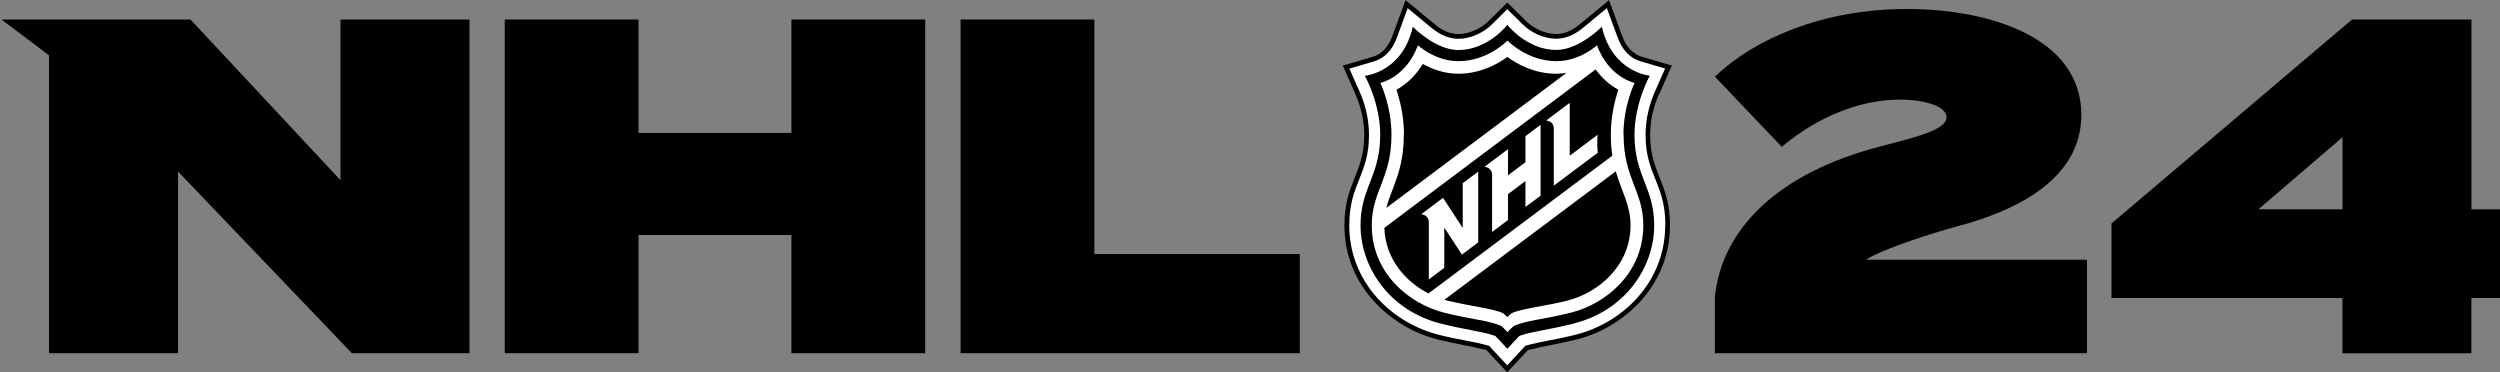 <?xml version="1.0" encoding="UTF-8" standalone="no"?>
<!-- Created with Inkscape (http://www.inkscape.org/) -->

<svg
   width="264.18mm"
   height="39.318mm"
   viewBox="0 0 264.18 39.318"
   version="1.1"
   id="svg5"
   inkscape:version="1.1.2 (b8e25be833, 2022-02-05)"
   sodipodi:docname="NHL 24.svg"
   xmlns:inkscape="http://www.inkscape.org/namespaces/inkscape"
   xmlns:sodipodi="http://sodipodi.sourceforge.net/DTD/sodipodi-0.dtd"
   xmlns="http://www.w3.org/2000/svg"
   xmlns:svg="http://www.w3.org/2000/svg">
  <rect x="0" y="0" width="264.18" height="39.318" fill="#808080" stroke="none"/>
  <sodipodi:namedview
     id="namedview7"
     pagecolor="#ffffff"
     bordercolor="#666666"
     borderopacity="1.0"
     inkscape:pageshadow="2"
     inkscape:pageopacity="0.0"
     inkscape:pagecheckerboard="0"
     inkscape:document-units="mm"
     showgrid="false"
     inkscape:zoom="0.32026164"
     inkscape:cx="85.867292"
     inkscape:cy="-118.65298"
     inkscape:window-width="1920"
     inkscape:window-height="1017"
     inkscape:window-x="-8"
     inkscape:window-y="-8"
     inkscape:window-maximized="1"
     inkscape:current-layer="layer1" />
  <defs
     id="defs2">
    <clipPath
       id="clip0_101_12030">
      <rect
         width="1088"
         height="164"
         fill="#ffffff"
         id="rect880"
         x="0"
         y="0" />
    </clipPath>
    <clipPath
       id="clip1_101_12030">
      <rect
         width="577"
         height="116"
         fill="#ffffff"
         transform="translate(516,19)"
         id="rect883"
         x="0"
         y="0" />
    </clipPath>
  </defs>
  <g
     inkscape:label="Layer 1"
     inkscape:groupmode="layer"
     id="layer1"
     transform="translate(14.45,-2.437)">
    <g
       style="fill:none"
       id="g924"
       transform="matrix(0.589,0,0,0.589,-390.845,-23.224)">
      <g
         clip-path="url(#clip0_101_12030)"
         id="g878">
        <g
           clip-path="url(#clip1_101_12030)"
           id="g876">
          <path
             d="m 990.768,84.024 c 12.432,-3.416 21.682,-9.586 21.682,-19.849 0,-13.775 -16.29,-18.995 -31.286,-18.995 -14.997,0 -27.346,5.301 -34.449,12.148 l 11.994,12.583 c 6.683,-5.639 14.399,-8.474 21.163,-8.474 4.456,0 8.394,1.192 8.394,3.158 0,2.304 -5.569,3.593 -12.09,5.301 -17.999,4.704 -28.202,14.629 -29.477,26.938 v 10.101 h 66.761 V 90.163 h -39.593 c 1.808,-1.369 9.427,-4.108 16.885,-6.154 z"
             fill="#ffffff"
             id="path828"
             style="fill:#000000;fill-opacity:1" />
          <path
             d="M 1082.44,81.108 V 47.066 h -21.42 l -43.16,36.588 v 13.372 h 41.43 v 9.925 h 23.14 v -9.925 h 10.54 V 81.124 h -10.54 z m -23.13,0 h -15.08 l 15.08,-12.921 z"
             fill="#ffffff"
             id="path830"
             style="fill:#000000;fill-opacity:1" />
          <path
             d="M 805.032,47.066 V 106.934 H 781.028 V 85.732 H 753.602 V 106.934 H 729.598 V 47.066 h 24.004 v 20.348 h 27.426 V 47.066 Z"
             fill="#ffffff"
             id="path832"
             style="fill:#000000;fill-opacity:1" />
          <path
             d="M 872.234,89.148 V 106.934 H 811.377 V 47.066 h 24.004 v 42.082 z"
             fill="#ffffff"
             id="path834"
             style="fill:#000000;fill-opacity:1" />
          <path
             d="m 700.122,47.066 v 28.823 l -26.91,-28.823 h -0.064 -25.312 -8.539 l 8.539,6.428 v 53.44 h 23.149 V 74.342 l 31.187,32.592 h 21.099 V 47.066 Z"
             fill="#ffffff"
             id="path836"
             style="fill:#000000;fill-opacity:1" />
          <path
             d="m 936.725,60.454 2.26,-5.123 -5.344,-1.563 c -1.63,-0.483 -2.825,-1.74 -3.567,-3.738 l -2.357,-6.444 -5.262,4.35 c -1.405,1.144 -2.809,1.74 -4.198,1.74 -1.856,0 -3.987,-0.902 -5.407,-2.304 l -3.39,-3.351 -3.39,3.351 c -1.421,1.402 -3.535,2.304 -5.408,2.304 -1.388,0 -2.809,-0.58 -4.197,-1.74 l -5.262,-4.35 -2.357,6.444 c -0.727,1.998 -1.921,3.254 -3.552,3.738 l -5.343,1.563 2.26,5.123 c 1.049,2.368 1.582,4.849 1.582,7.347 0,6.928 -3.551,8.523 -3.551,16.224 0,11.101 8.604,18.367 16.594,20.413 4.036,0.983 5.263,1.047 8.895,1.934 0.29,0.322 3.713,3.995 3.713,3.995 0,0 3.422,-3.673 3.712,-3.995 3.649,-0.887 4.859,-0.967 8.895,-1.934 7.991,-2.046 16.595,-9.312 16.595,-20.413 0,-7.701 -3.552,-9.28 -3.552,-16.224 0,-2.497 0.533,-4.978 1.582,-7.347 z"
             fill="#000000"
             id="path838" />
          <path
             d="m 937.822,84.008 c 0,-3.641 -0.823,-5.864 -1.679,-8.007 -0.92,-2.288 -1.872,-4.479 -1.872,-8.217 0,-2.948 0.71,-5.574 1.646,-7.701 l 1.857,-4.221 -4.375,-1.289 c -1.905,-0.564 -3.293,-1.998 -4.132,-4.269 l -1.938,-5.285 -4.31,3.561 c -1.42,1.176 -3.034,1.933 -4.762,1.933 -2.308,0 -4.584,-1.144 -6.021,-2.562 l -2.776,-2.739 -2.777,2.755 c -1.42,1.402 -3.713,2.562 -6.021,2.562 -1.727,0 -3.342,-0.773 -4.762,-1.933 l -4.31,-3.561 -1.937,5.284 c -0.84,2.272 -2.228,3.706 -4.133,4.269 l -4.391,1.289 1.873,4.221 c 0.936,2.127 1.647,4.737 1.647,7.701 0,7.218 -3.536,8.652 -3.536,16.224 0,2.304 0.388,4.463 1.098,6.461 2.389,6.734 8.378,11.455 14.835,13.114 4.133,1.048 6.07,1.144 9.153,2.014 0.403,0.419 3.261,3.496 3.261,3.496 0,0 2.857,-3.093 3.244,-3.512 3.084,-0.854 5.021,-0.966 9.153,-2.014 8.378,-2.159 15.933,-9.425 15.933,-19.575 z m -16.433,17.61 c -4.439,1.111 -7.49,1.401 -9.75,2.207 -0.291,0.274 -2.163,2.32 -2.163,2.32 0,0 -1.873,-2.03 -2.163,-2.304 -2.26,-0.805 -5.311,-1.095 -9.75,-2.207 -9.331,-2.352 -14.432,-10.198 -14.432,-17.642 0,-6.042 2.825,-8.362 3.422,-14.065 V 69.895 c 0.065,-0.661 0.113,-1.353 0.113,-2.111 0,-5.752 -2.76,-10.617 -2.76,-10.617 0,0 6.764,-0.596 8.604,-8.797 0,0 4.052,4.173 8.168,4.173 5.311,0 8.798,-4.511 8.798,-4.511 0,0 3.487,4.495 8.781,4.495 4.117,0 8.168,-4.173 8.168,-4.173 1.841,8.201 8.604,8.797 8.604,8.797 0,0 -2.744,4.866 -2.744,10.617 0,7.379 3.535,9.473 3.535,16.224 0,7.443 -5.101,15.257 -14.431,17.61 z"
             fill="#ffffff"
             id="path840" />
          <path
             d="m 901.47,84.476 -3.536,-5.413 -3.922,2.948 c 0,0 1.372,0.032 1.372,1.482 v 10.198 l 2.776,-2.078 v -7.202 l 3.164,4.833 2.922,-2.191 V 74.358 l -2.776,2.078 v 8.072 z"
             fill="#ffffff"
             id="path846" />
          <path
             d="m 912.72,72.666 -3.131,2.352 V 70.33 l -4.23,3.174 c 0,0 1.373,0.032 1.373,1.482 v 10.198 l 2.857,-2.143 v -4.64 l 3.131,-2.352 v 4.656 l 2.712,-2.03 V 65.964 l -2.712,2.03 v 4.688 z"
             fill="#ffffff"
             id="path848" />
          <path
             d="m 920.663,71.474 v -9.457 l -4.229,3.174 c 0,0 1.372,0.032 1.372,1.482 v 10.198 l 7.877,-5.897 c -0.177,-2.03 0,-3.238 0,-3.238 l -5.02,3.77 z"
             fill="#ffffff"
             id="path850" />
          <path
             d="m 930.299,67.768 c 0,-5.268 2.002,-9.328 2.002,-9.328 0,0 -4.601,-0.934 -6.748,-6.751 0,0 -3.051,2.852 -7.28,2.852 -5.279,0 -8.782,-3.706 -8.782,-3.706 0,0 -3.502,3.706 -8.797,3.706 -4.213,0 -7.264,-2.852 -7.264,-2.852 -2.147,5.816 -6.748,6.751 -6.748,6.751 0,0 2.002,4.06 2.002,9.328 0,7.814 -3.536,10.069 -3.536,16.224 0,8.603 6.716,14.081 12.947,15.66 4.939,1.257 8.152,1.386 10.331,2.433 0,0 0.791,0.725 1.082,1.047 0.29,-0.322 1.081,-1.047 1.081,-1.047 2.163,-1.047 5.392,-1.192 10.331,-2.433 6.231,-1.579 12.947,-7.057 12.947,-15.66 0,-6.154 -3.535,-8.41 -3.535,-16.224 z m -39.372,0 c 0,-3.351 -0.726,-6.235 -1.355,-8.104 1.452,-0.789 3.276,-2.207 4.729,-4.624 1.566,0.87 3.778,1.756 6.377,1.756 3.955,0 7.022,-1.724 8.797,-3.013 1.76,1.289 4.843,3.013 8.782,3.013 0.629,0 1.243,-0.048 1.808,-0.145 l -32.301,24.215 c 0.936,-3.641 3.131,-6.654 3.131,-13.098 z m 4.407,28.452 c -4.132,-2.127 -7.748,-6.187 -7.926,-11.777 l 37.903,-28.42 c 1.324,1.837 2.841,2.965 4.084,3.641 -0.629,1.869 -1.356,4.753 -1.356,8.104 0,1.386 0.097,2.61 0.275,3.722 l -32.996,24.73 z m 25.005,1.257 c -3.906,0.999 -8.684,1.498 -10.137,2.32 -0.323,0.242 -0.727,0.661 -0.727,0.661 0,0 -0.403,-0.419 -0.726,-0.661 -1.437,-0.822 -6.231,-1.337 -10.122,-2.32 -0.145,-0.032 -0.306,-0.081 -0.451,-0.129 l 30.751,-23.039 c 1.049,3.657 2.647,6.042 2.647,9.683 0,7.298 -5.827,12.1 -11.235,13.469 z"
             fill="#ffffff"
             id="path852" />
        </g>
      </g>
    </g>
  </g>
</svg>
